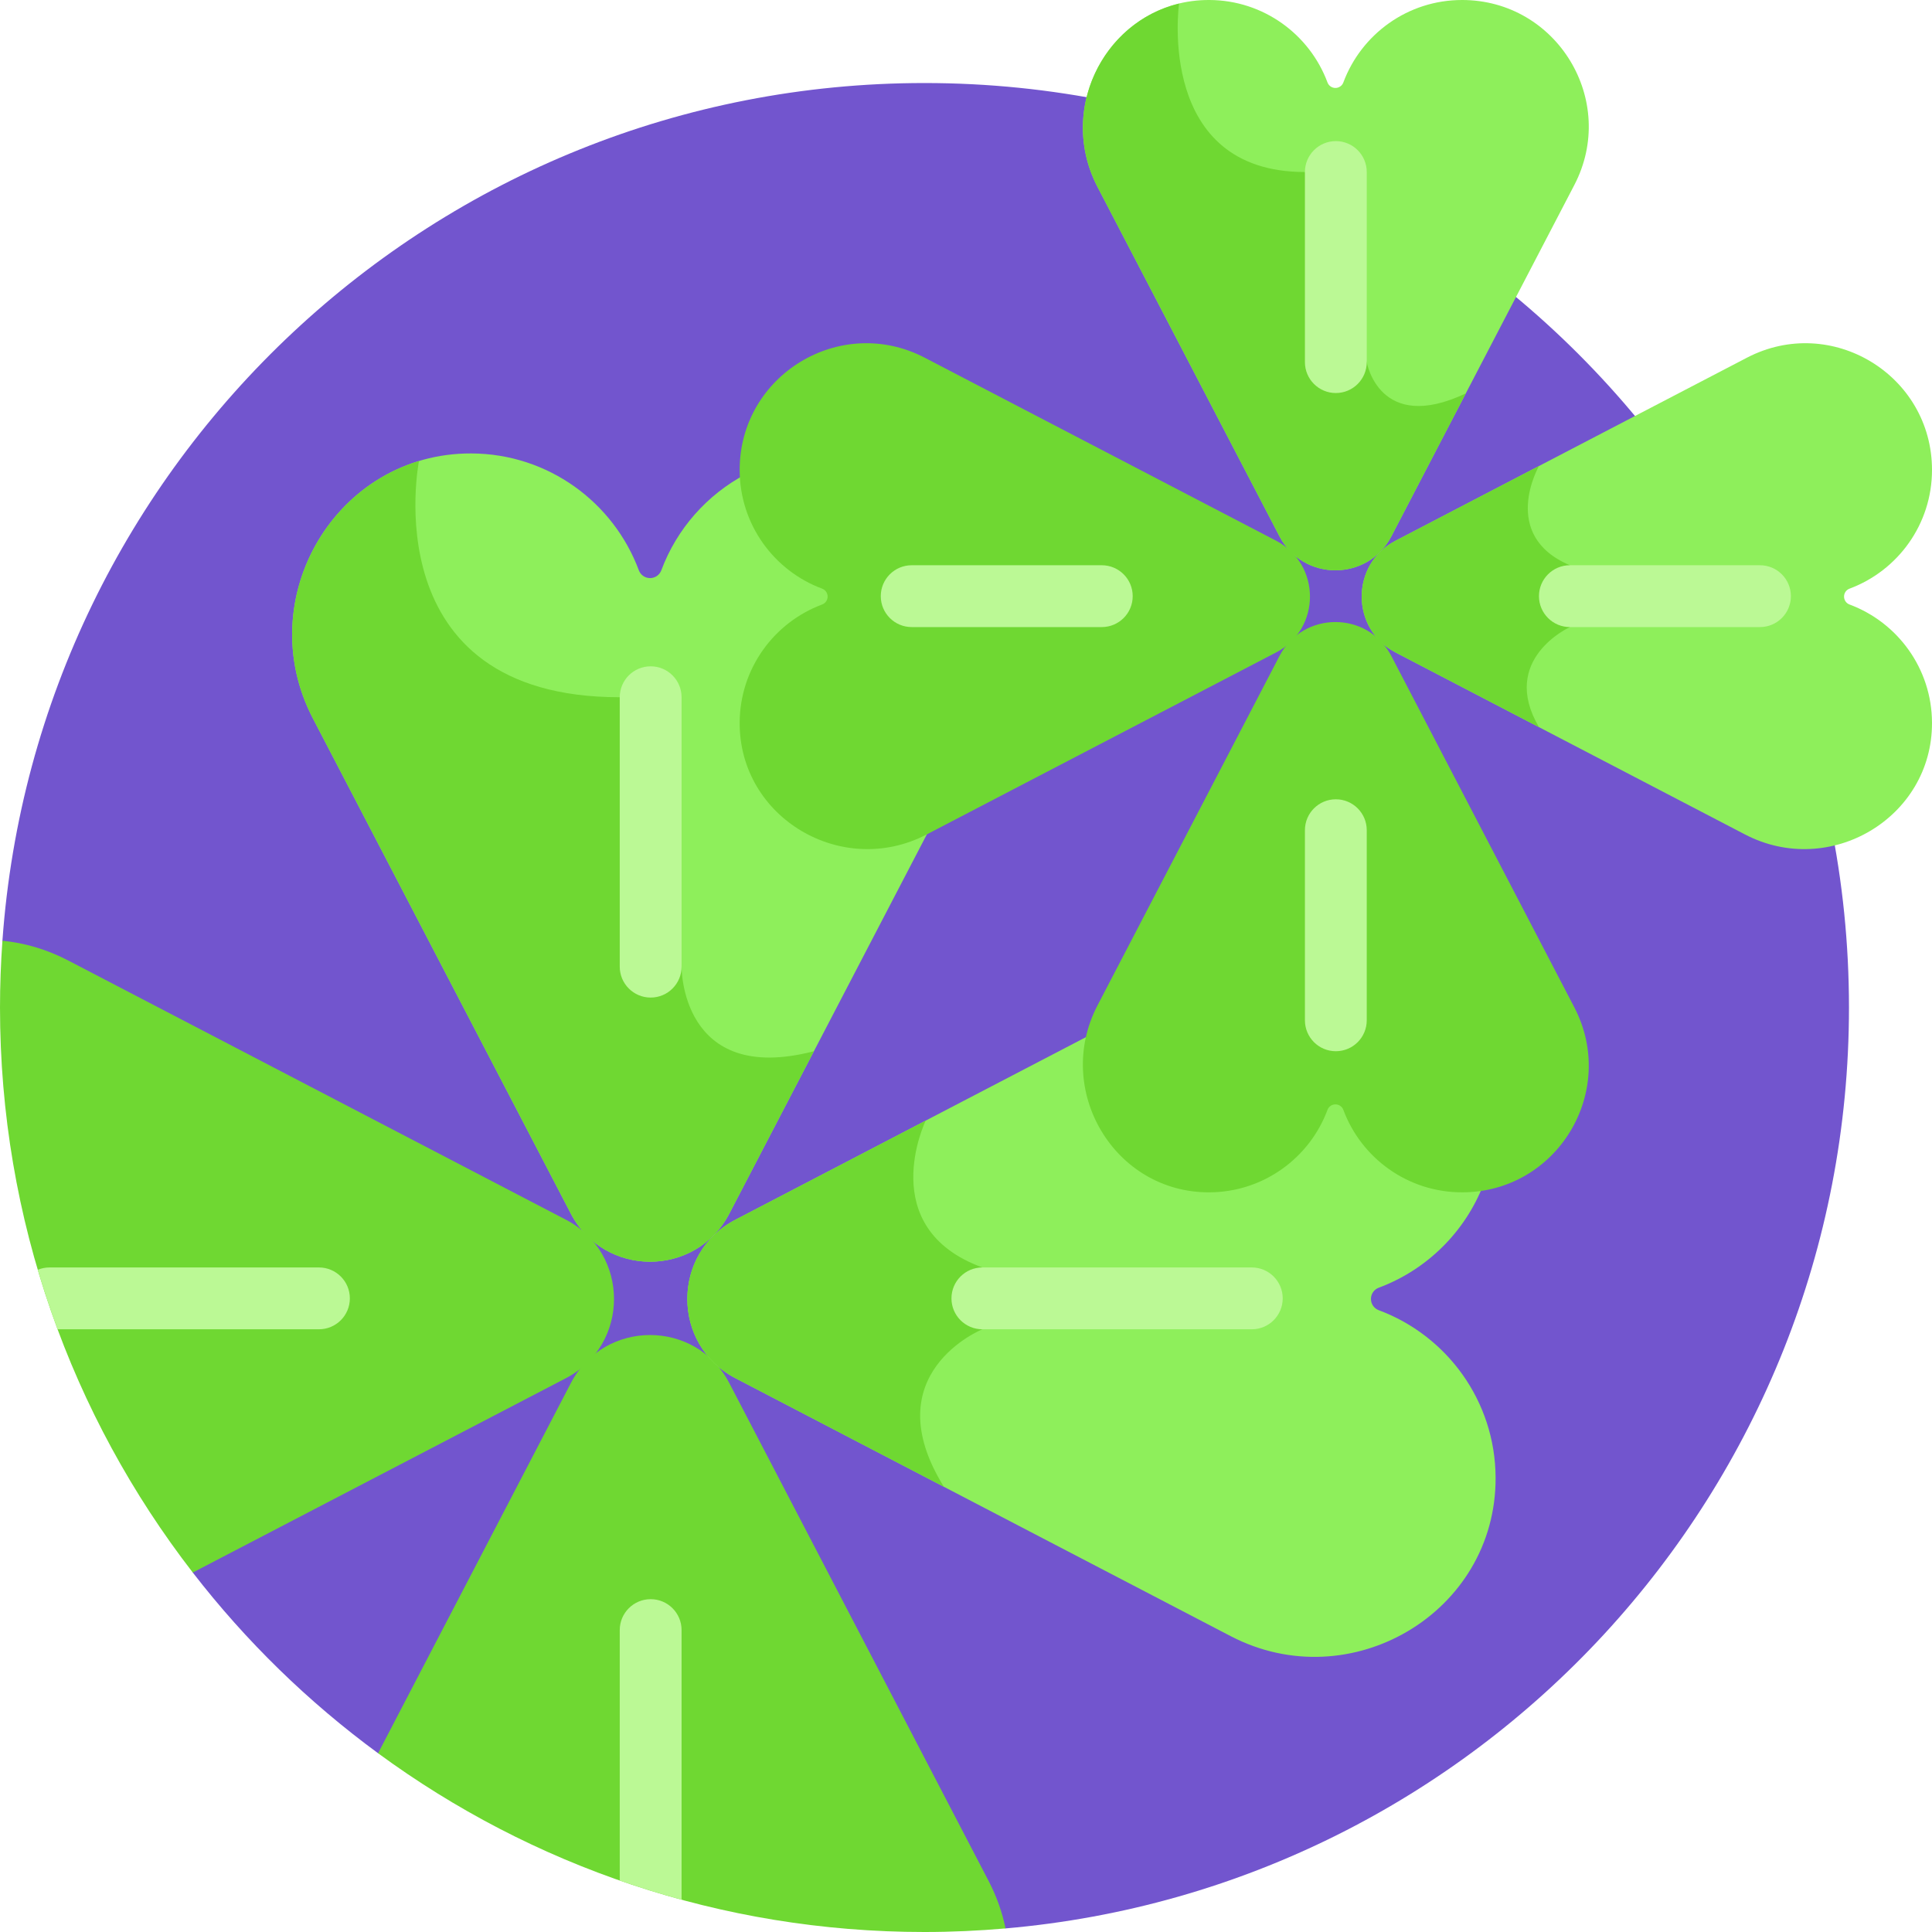 <svg id="Layer_1" enable-background="new 0 0 512 512" height="512" viewBox="0 0 512 512" width="512" xmlns="http://www.w3.org/2000/svg"><path d="m244.998 22.004c-129.356 0-235.286 100.254-244.356 227.3l50.447 167.435c14.045 18.162 30.583 34.293 49.104 47.887l166.289 46.426c125.245-10.883 223.515-115.981 223.515-244.05-.001-135.309-109.69-244.998-244.999-244.998z" fill="#7255ce"/><path d="m244.8 219.695c-21.429 11.155-47.233-4.291-47.141-28.173.051-13.208 8.404-25.178 20.784-29.786 3.36-1.251 3.352-6.03.004-7.273-12.096-4.497-20.307-16-20.746-28.837-10.289 5.423-18.352 14.502-22.448 25.516-.462 1.241-1.652 2.059-2.976 2.059-1.328 0-2.516-.824-2.98-2.068-6.709-18.028-24.035-30.89-44.382-30.969-35.787-.138-58.528 38.469-41.997 70.209l68.363 131.257c8.845 16.983 33.146 16.983 41.991 0l53.673-103.053z" fill="#8eef5b"/><path d="m151.282 321.631c8.845 16.983 33.146 16.983 41.991 0l22.419-43.046c-35.424 9.203-35.067-22.411-35.067-22.411l-16.385-71.398c-65.71 0-53.206-62.606-53.206-62.606-27.389 8.293-42.386 40.805-28.115 68.204z" fill="#6fd832"/><path d="m244.998 512c7.24 0 14.402-.333 21.483-.948-.868-4.229-2.339-8.449-4.483-12.565l-68.725-131.953c-8.846-16.983-33.146-16.983-41.991 0l-51.09 98.092c40.567 29.775 90.628 47.374 144.806 47.374z" fill="#6fd832"/><path d="m149.98 323.242-131.952-68.726c-5.681-2.959-11.561-4.64-17.386-5.212-.418 5.846-.642 11.746-.642 17.698 0 56.395 19.066 108.33 51.088 149.737l98.892-51.506c16.983-8.846 16.983-33.146 0-41.991z" fill="#6fd832"/><path d="m365.381 347.216c-1.245-.463-2.068-1.651-2.068-2.979 0-1.325.818-2.514 2.059-2.976 12.737-4.737 22.889-14.777 27.785-27.434-15.731 2.809-30.429-6.309-35.621-20.275-1.243-3.347-6.023-3.355-7.274.005-4.597 12.356-16.581 20.783-29.911 20.783-21.2 0-35.987-20.538-30.622-40.497l-94.844 49.398c-16.983 8.846-16.983 33.146 0 41.992l131.257 68.362c31.74 16.532 70.348-6.21 70.209-41.996-.08-20.347-12.942-37.674-30.97-44.383z" fill="#8eef5b"/><path d="m260.341 352.274v-16.384c-28.775-10.492-15.023-38.916-15.023-38.916l-50.435 26.268c-16.983 8.846-16.983 33.146 0 41.992l55.259 28.781c-18.69-30.08 10.199-41.741 10.199-41.741z" fill="#6fd832"/><path d="m387.45 0c-14.416 0-26.703 9.094-31.45 21.857-.326.876-1.165 1.453-2.1 1.453-.937 0-1.775-.581-2.102-1.459-4.733-12.72-16.958-21.795-31.314-21.851-25.25-.098-41.296 27.143-29.632 49.538l48.235 92.611c6.241 11.983 23.387 11.983 29.628 0l48.49-93.102c11.633-22.335-4.572-49.047-29.755-49.047z" fill="#8eef5b"/><path d="m512 124.55c0 14.416-9.095 26.703-21.857 31.449-.876.326-1.453 1.165-1.453 2.1 0 .937.581 1.775 1.459 2.102 12.72 4.734 21.795 16.959 21.851 31.315.098 25.251-27.143 41.296-49.538 29.632l-92.611-48.235c-11.983-6.241-11.983-23.387 0-29.628l93.102-48.491c22.335-11.632 49.047 4.574 49.047 29.756z" fill="#8eef5b"/><path d="m387.45 315.98c-14.416 0-26.703-9.094-31.45-21.857-.326-.876-1.165-1.453-2.1-1.453-.937 0-1.775.581-2.102 1.46-4.734 12.72-16.959 21.795-31.315 21.851-25.25.098-41.296-27.143-29.632-49.538l48.235-92.611c6.241-11.983 23.387-11.983 29.628 0l48.49 93.102c11.634 22.334-4.571 49.046-29.754 49.046z" fill="#6fd832"/><path d="m196.02 124.55c0 14.416 9.094 26.703 21.857 31.449.876.326 1.453 1.165 1.453 2.1 0 .937-.581 1.775-1.459 2.102-12.72 4.734-21.795 16.959-21.851 31.315-.098 25.251 27.143 41.296 49.538 29.632l92.611-48.235c11.983-6.241 11.983-23.387 0-29.628l-93.102-48.491c-22.335-11.632-49.047 4.574-49.047 29.756z" fill="#6fd832"/><g fill="#bbf995"><path d="m172.432 264.366c-4.525 0-8.193-3.667-8.193-8.193v-71.398c0-4.525 3.667-8.193 8.193-8.193s8.192 3.667 8.192 8.193v71.398c.001 4.525-3.666 8.193-8.192 8.193z"/><path d="m172.432 423.798c-4.525 0-8.193 3.667-8.193 8.193v66.369c5.378 1.877 10.841 3.571 16.383 5.076 0-.016.002-.031.002-.047v-71.398c.001-4.525-3.666-8.193-8.192-8.193z"/><path d="m84.524 335.889h-71.398c-1.101 0-2.15.22-3.109.614 1.575 5.334 3.32 10.595 5.242 15.771h69.264c4.525 0 8.193-3.668 8.193-8.193 0-4.524-3.667-8.192-8.192-8.192z"/><path d="m331.739 352.275h-71.398c-4.525 0-8.193-3.668-8.193-8.193s3.667-8.193 8.193-8.193h71.398c4.525 0 8.193 3.667 8.193 8.193-.001 4.525-3.668 8.193-8.193 8.193z"/><path d="m354.01 278.584c-4.525 0-8.193-3.667-8.193-8.193v-50.377c0-4.525 3.667-8.193 8.193-8.193 4.525 0 8.193 3.668 8.193 8.193v50.377c0 4.526-3.668 8.193-8.193 8.193z"/><path d="m291.985 166.182h-50.377c-4.525 0-8.192-3.667-8.192-8.193s3.667-8.193 8.192-8.193h50.377c4.525 0 8.192 3.667 8.192 8.193s-3.667 8.193-8.192 8.193z"/></g><path d="m369.852 172.913 37.992 19.788c-10.607-18.015 8.192-26.518 8.192-26.518v-16.385c-18.748-7.918-8.192-26.299-8.192-26.299l-37.992 19.788c-11.983 6.239-11.983 23.385 0 29.626z" fill="#6fd832"/><path d="m466.412 166.182h-50.377c-4.525 0-8.193-3.667-8.193-8.193s3.667-8.193 8.193-8.193h50.377c4.525 0 8.193 3.667 8.193 8.193s-3.668 8.193-8.193 8.193z" fill="#bbf995"/><path d="m362.203 95.964-16.385-50.376c-39.281 0-33.464-43.86-33.358-44.639-20.435 4.95-31.979 28.676-21.607 48.589l48.235 92.61c6.241 11.983 23.386 11.983 29.627 0l19.735-37.892c-23 10.875-26.247-8.292-26.247-8.292z" fill="#6fd832"/><path d="m354.01 104.157c-4.525 0-8.193-3.667-8.193-8.192v-50.377c0-4.525 3.667-8.193 8.193-8.193 4.525 0 8.193 3.667 8.193 8.193v50.377c0 4.525-3.668 8.192-8.193 8.192z" fill="#bbf995"/></svg>